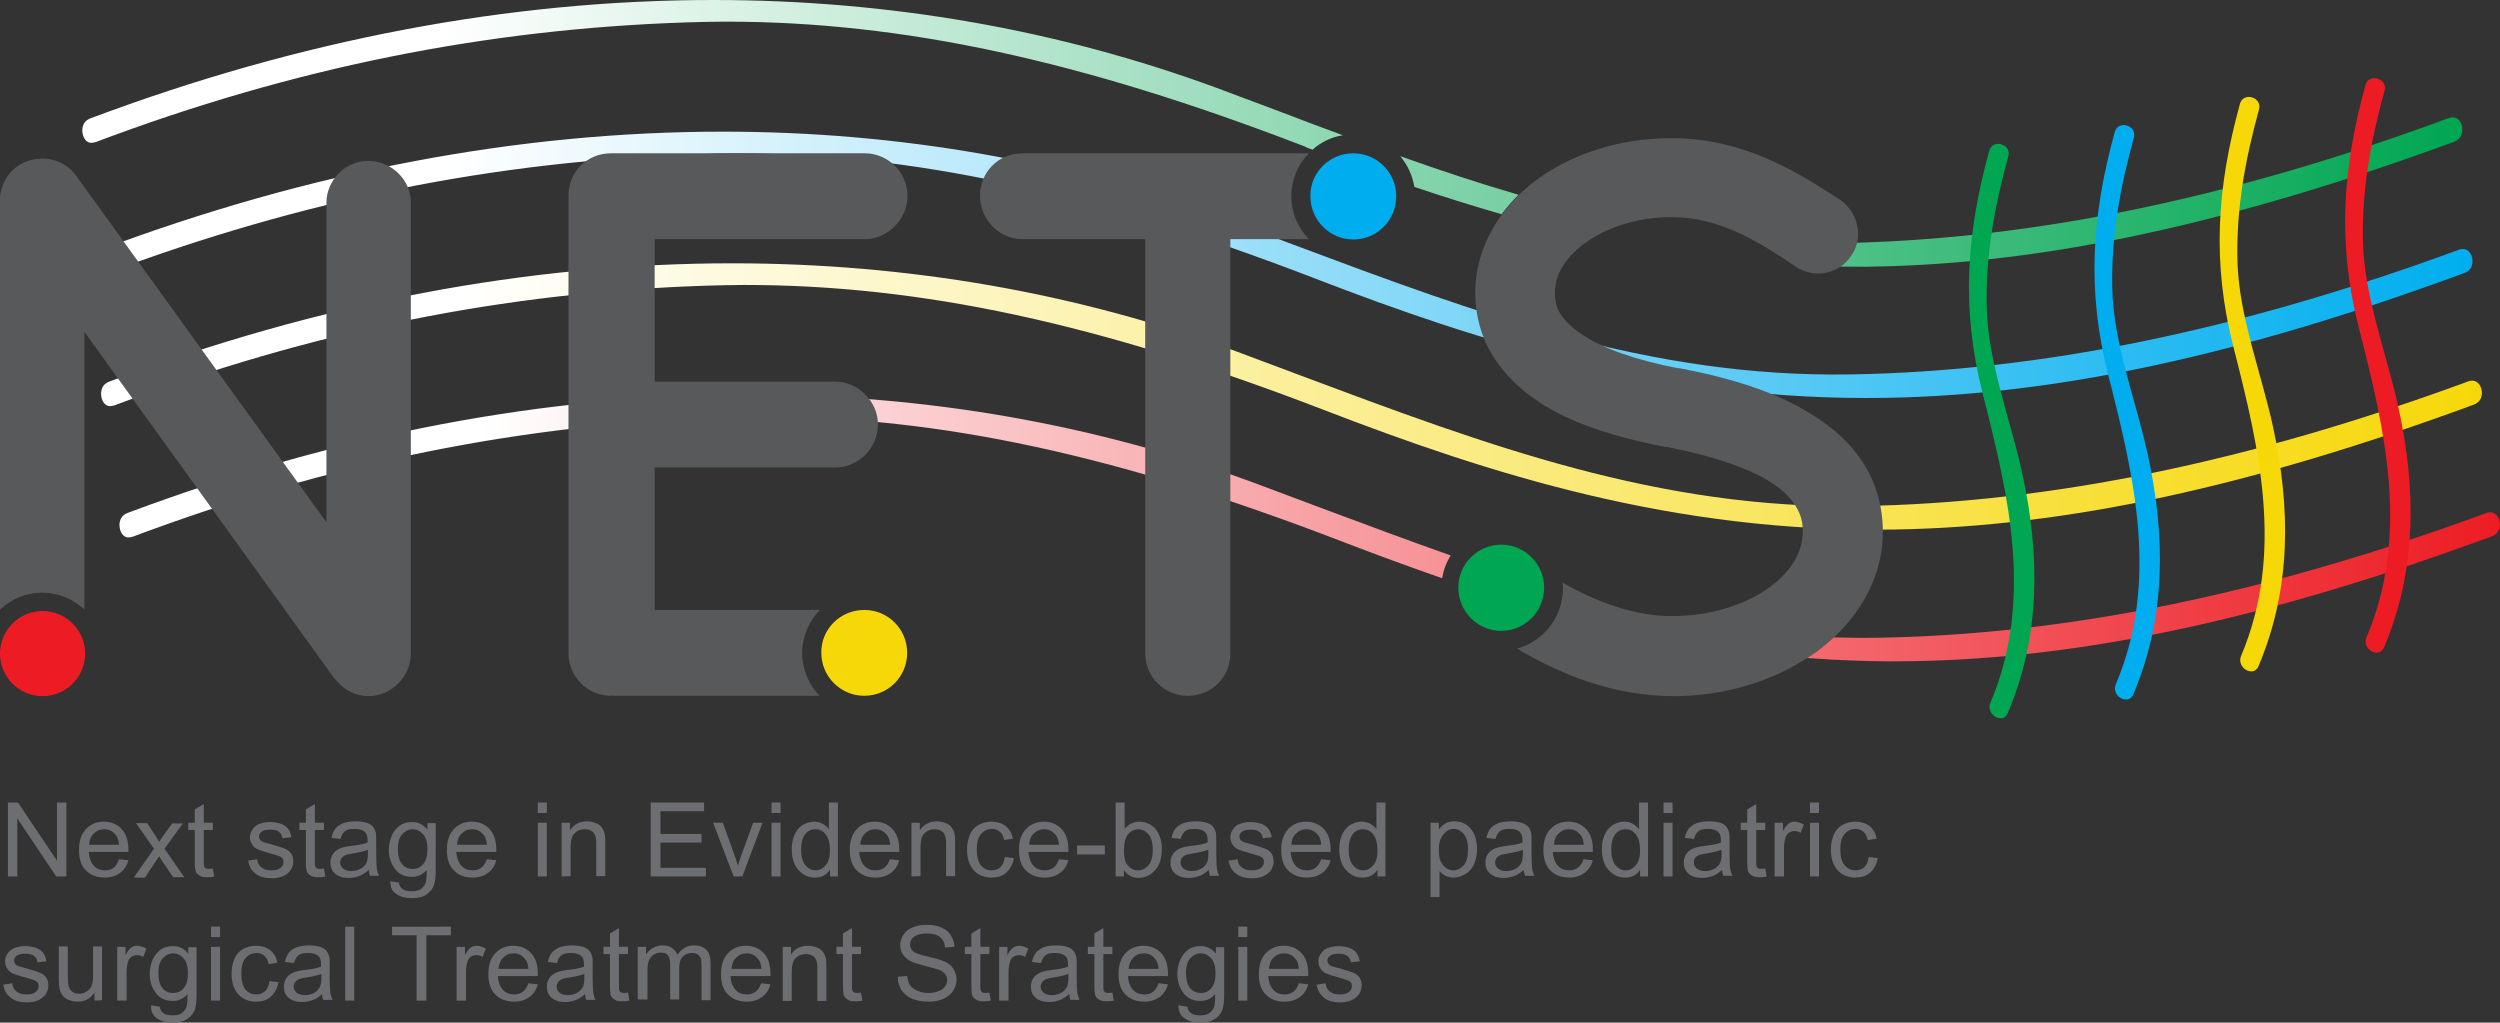 <svg viewBox="0 0 693.1 283.5" preserveAspectRatio="xMidYMid meet" width="693.1px" height="283.5px" role="img" aria-labelledby="nets--title" xmlns="http://www.w3.org/2000/svg" xmlns:xlink="http://www.w3.org/1999/xlink"><rect x="0" y="0" width="693.1" height="283.5" fill="#333333" stroke="none"/><title id="nets--title">NETS - Next stage in evidence-based paediatric treatment strategies</title><path d="M2.2,243v-20.5H5l10.8,16.1v-16.1h2.6V243h-2.8L4.8,226.9V243H2.2z M33,238.2l2.6,0.3  c-0.4,1.5-1.2,2.7-2.3,3.5c-1.1,0.8-2.5,1.3-4.3,1.3c-2.2,0-3.9-0.7-5.2-2c-1.3-1.3-1.9-3.2-1.9-5.6c0-2.5,0.6-4.4,1.9-5.8  c1.3-1.4,3-2.1,5-2.1s3.6,0.7,4.9,2c1.3,1.4,1.9,3.3,1.9,5.7v0.7h-11c0.1,1.6,0.6,2.9,1.4,3.8c0.8,0.9,1.9,1.3,3.1,1.3  c0.9,0,1.7-0.2,2.4-0.7C32.1,240.1,32.6,239.3,33,238.2z M24.7,234.2H33c-0.1-1.2-0.4-2.2-1-2.8c-0.8-1-1.8-1.5-3.1-1.5  c-1.2,0-2.1,0.4-2.9,1.2C25.2,231.8,24.8,232.9,24.7,234.2z M37.3,243l5.4-7.7l-5-7.1h3.1l2.3,3.5c0.4,0.7,0.8,1.2,1,1.7  c0.4-0.6,0.8-1.2,1.1-1.6l2.5-3.5h3l-5.1,7l5.5,7.9H48l-3.1-4.6l-0.8-1.2l-3.9,5.9h-2.9L37.3,243L37.3,243z M59,240.8l0.4,2.2  c-0.7,0.2-1.3,0.2-1.9,0.2c-0.9,0-1.6-0.1-2.1-0.4c-0.5-0.3-0.9-0.7-1.1-1.1c-0.2-0.5-0.3-1.5-0.3-3v-8.6h-1.8v-2H54v-3.7l2.5-1.5  v5.2H59v2h-2.5v8.7c0,0.7,0,1.2,0.1,1.4c0.1,0.2,0.2,0.4,0.4,0.5c0.2,0.1,0.5,0.2,0.9,0.2C58.2,240.9,58.5,240.8,59,240.8L59,240.8z   M68.8,238.6l2.5-0.4c0.1,1,0.5,1.8,1.2,2.3c0.6,0.5,1.5,0.8,2.7,0.8s2-0.2,2.6-0.7c0.6-0.5,0.8-1,0.8-1.7c0-0.6-0.2-1-0.7-1.3  c-0.3-0.2-1.2-0.5-2.6-0.9c-1.8-0.5-3.1-0.9-3.8-1.2c-0.7-0.3-1.3-0.8-1.6-1.4c-0.4-0.6-0.6-1.3-0.6-2s0.2-1.3,0.5-1.8  c0.3-0.6,0.7-1,1.2-1.4c0.4-0.3,0.9-0.5,1.6-0.7c0.7-0.2,1.4-0.3,2.2-0.3c1.2,0,2.2,0.2,3.1,0.5c0.9,0.3,1.5,0.8,2,1.4  c0.4,0.6,0.7,1.3,0.9,2.3l-2.5,0.3c-0.1-0.8-0.4-1.4-1-1.8c-0.5-0.4-1.3-0.6-2.3-0.6c-1.2,0-2,0.2-2.5,0.6c-0.5,0.4-0.7,0.8-0.7,1.3  c0,0.3,0.1,0.6,0.3,0.9c0.2,0.3,0.5,0.5,1,0.7c0.3,0.1,1,0.3,2.2,0.6c1.8,0.5,3,0.9,3.7,1.2c0.7,0.3,1.3,0.7,1.7,1.3  s0.6,1.3,0.6,2.2c0,0.8-0.2,1.6-0.7,2.4c-0.5,0.7-1.2,1.3-2.1,1.7c-0.9,0.4-2,0.6-3.1,0.6c-1.9,0-3.4-0.4-4.4-1.2  C69.7,241.4,69.1,240.2,68.8,238.6L68.8,238.6z M89.8,240.8l0.4,2.2c-0.7,0.2-1.3,0.2-1.9,0.2c-0.9,0-1.6-0.1-2.1-0.4  c-0.5-0.3-0.9-0.7-1.1-1.1c-0.2-0.5-0.3-1.5-0.3-3v-8.6H83v-2h1.8v-3.7l2.5-1.5v5.2h2.5v2h-2.5v8.7c0,0.7,0,1.2,0.1,1.4  c0.1,0.2,0.2,0.4,0.4,0.5s0.5,0.2,0.9,0.2C89,240.9,89.4,240.8,89.8,240.8L89.8,240.8z M102.2,241.2c-0.9,0.8-1.8,1.4-2.7,1.7  c-0.9,0.3-1.8,0.5-2.8,0.5c-1.6,0-2.9-0.4-3.8-1.2c-0.9-0.8-1.3-1.8-1.3-3.1c0-0.7,0.2-1.4,0.5-2s0.8-1.1,1.3-1.4  c0.5-0.4,1.1-0.6,1.8-0.8c0.5-0.1,1.2-0.3,2.2-0.4c2-0.2,3.5-0.5,4.5-0.9v-0.7c0-1-0.2-1.7-0.7-2.2c-0.6-0.6-1.6-0.9-2.9-0.9  c-1.2,0-2.1,0.2-2.6,0.6c-0.6,0.4-1,1.2-1.3,2.2l-2.5-0.3c0.2-1.1,0.6-1.9,1.1-2.6c0.5-0.6,1.3-1.1,2.2-1.5c1-0.3,2.1-0.5,3.4-0.5  c1.3,0,2.3,0.2,3.1,0.4c0.8,0.3,1.4,0.7,1.7,1.1c0.4,0.5,0.6,1,0.8,1.7c0.1,0.4,0.1,1.2,0.1,2.3v3.4c0,2.3,0.1,3.8,0.2,4.4  c0.1,0.6,0.3,1.2,0.6,1.8h-2.6C102.5,242.5,102.3,241.9,102.2,241.2L102.2,241.2z M102,235.6c-0.9,0.4-2.3,0.7-4.1,1  c-1,0.2-1.8,0.3-2.2,0.5c-0.4,0.2-0.8,0.5-1,0.8c-0.2,0.4-0.4,0.8-0.4,1.2c0,0.7,0.3,1.2,0.8,1.7c0.5,0.4,1.3,0.7,2.2,0.7  c1,0,1.8-0.2,2.6-0.6c0.8-0.4,1.3-1,1.7-1.7c0.3-0.6,0.4-1.4,0.4-2.5V235.6L102,235.6z M108.2,244.3l2.4,0.4  c0.1,0.8,0.4,1.3,0.9,1.7c0.6,0.5,1.5,0.7,2.6,0.7c1.2,0,2.1-0.2,2.7-0.7s1.1-1.1,1.3-2c0.1-0.5,0.2-1.6,0.2-3.2  c-1.1,1.3-2.5,1.9-4.1,1.9c-2,0-3.6-0.7-4.7-2.2s-1.7-3.2-1.7-5.3c0-1.4,0.3-2.7,0.8-3.9c0.5-1.2,1.3-2.1,2.2-2.8c1-0.7,2.1-1,3.4-1  c1.8,0,3.2,0.7,4.3,2.1v-1.8h2.3V241c0,2.3-0.2,4-0.7,4.9c-0.5,1-1.2,1.7-2.2,2.3c-1,0.6-2.3,0.8-3.8,0.8c-1.8,0-3.2-0.4-4.3-1.2  C108.7,247.1,108.2,245.9,108.2,244.3L108.2,244.3z M110.3,235.3c0,1.9,0.4,3.4,1.2,4.3c0.8,0.9,1.7,1.3,2.9,1.3  c1.2,0,2.1-0.4,2.9-1.3s1.2-2.3,1.2-4.2c0-1.8-0.4-3.2-1.2-4.1c-0.8-0.9-1.8-1.4-2.9-1.4s-2.1,0.5-2.9,1.4  C110.7,232.2,110.3,233.5,110.3,235.3z M135,238.2l2.6,0.3c-0.4,1.5-1.2,2.7-2.3,3.5c-1.1,0.8-2.5,1.3-4.3,1.3c-2.2,0-3.9-0.7-5.2-2  c-1.3-1.3-1.9-3.2-1.9-5.6c0-2.5,0.6-4.4,1.9-5.8c1.3-1.4,3-2.1,5-2.1c2,0,3.6,0.7,4.9,2c1.3,1.4,1.9,3.3,1.9,5.7v0.7h-11.1  c0.1,1.6,0.6,2.9,1.4,3.8c0.8,0.9,1.9,1.3,3.1,1.3c0.9,0,1.7-0.2,2.4-0.7C134.1,240.1,134.6,239.3,135,238.2z M126.7,234.2h8.3  c-0.1-1.2-0.4-2.2-1-2.8c-0.8-1-1.8-1.5-3.1-1.5c-1.2,0-2.1,0.4-2.9,1.2C127.2,231.8,126.8,232.9,126.7,234.2z M149.1,225.4v-2.9  h2.5v2.9H149.1z M149.1,243v-14.9h2.5V243L149.1,243L149.1,243z M155.7,243v-14.9h2.3v2.1c1.1-1.6,2.7-2.5,4.7-2.5  c0.9,0,1.7,0.2,2.5,0.5c0.8,0.3,1.3,0.7,1.7,1.3c0.4,0.5,0.6,1.1,0.8,1.9c0.1,0.5,0.1,1.3,0.1,2.4v9.1h-2.5v-9c0-1-0.1-1.8-0.3-2.3  c-0.2-0.5-0.5-0.9-1-1.2c-0.5-0.3-1.1-0.5-1.8-0.5c-1.1,0-2,0.3-2.8,1c-0.8,0.7-1.2,2-1.2,3.9v8.1L155.7,243L155.7,243z M180.4,243  v-20.5h14.8v2.4h-12.1v6.3h11.4v2.4h-11.4v7h12.6v2.4L180.4,243L180.4,243z M203.4,243l-5.7-14.9h2.7l3.2,8.9c0.3,1,0.7,2,1,3  c0.2-0.8,0.5-1.7,0.9-2.8l3.3-9.1h2.6l-5.6,14.9L203.4,243L203.4,243z M213.9,225.4v-2.9h2.5v2.9H213.9z M213.9,243v-14.9h2.5V243  L213.9,243L213.9,243z M230.1,243v-1.9c-0.9,1.5-2.3,2.2-4.2,2.2c-1.2,0-2.3-0.3-3.3-1c-1-0.7-1.8-1.6-2.3-2.7  c-0.5-1.2-0.8-2.5-0.8-4c0-1.5,0.2-2.8,0.7-4s1.2-2.1,2.2-2.8c1-0.6,2.1-1,3.3-1c0.9,0,1.7,0.2,2.4,0.6c0.7,0.4,1.3,0.9,1.7,1.5  v-7.4h2.5V243L230.1,243L230.1,243z M222.1,235.6c0,1.9,0.4,3.3,1.2,4.3c0.8,0.9,1.7,1.4,2.8,1.4s2-0.5,2.8-1.4  c0.8-0.9,1.2-2.3,1.2-4.1c0-2-0.4-3.5-1.2-4.5c-0.8-1-1.7-1.4-2.9-1.4c-1.1,0-2.1,0.5-2.8,1.4C222.5,232.2,222.1,233.6,222.1,235.6z   M246.7,238.2l2.6,0.3c-0.4,1.5-1.2,2.7-2.3,3.5c-1.1,0.8-2.5,1.3-4.3,1.3c-2.2,0-3.9-0.7-5.2-2c-1.3-1.3-1.9-3.2-1.9-5.6  c0-2.5,0.6-4.4,1.9-5.8c1.3-1.4,3-2.1,5-2.1c2,0,3.6,0.7,4.9,2c1.3,1.4,1.9,3.3,1.9,5.7v0.7h-11.1c0.1,1.6,0.6,2.9,1.4,3.8  c0.8,0.9,1.9,1.3,3.1,1.3c0.9,0,1.7-0.2,2.4-0.7C245.8,240.1,246.4,239.3,246.7,238.2L246.7,238.2z M238.5,234.2h8.3  c-0.1-1.2-0.4-2.2-1-2.8c-0.8-1-1.8-1.5-3.1-1.5c-1.2,0-2.1,0.4-2.9,1.2C239,231.8,238.6,232.9,238.5,234.2z M252.7,243v-14.9h2.3  v2.1c1.1-1.6,2.7-2.5,4.7-2.5c0.9,0,1.7,0.2,2.5,0.5c0.8,0.3,1.3,0.7,1.7,1.3c0.4,0.5,0.6,1.1,0.8,1.9c0.1,0.5,0.1,1.3,0.1,2.4v9.1  h-2.5v-9c0-1-0.1-1.8-0.3-2.3c-0.2-0.5-0.5-0.9-1-1.2c-0.5-0.3-1.1-0.5-1.8-0.5c-1.1,0-2,0.3-2.8,1c-0.8,0.7-1.2,2-1.2,3.9v8.1  L252.7,243L252.7,243z M278.6,237.6l2.5,0.3c-0.3,1.7-1,3-2.1,4c-1.1,1-2.5,1.4-4.1,1.4c-2,0-3.7-0.7-4.9-2  c-1.2-1.3-1.9-3.2-1.9-5.7c0-1.6,0.3-3,0.8-4.2c0.5-1.2,1.3-2.1,2.4-2.7c1.1-0.6,2.3-0.9,3.5-0.9c1.6,0,2.9,0.4,4,1.2  c1,0.8,1.7,2,2,3.5l-2.4,0.4c-0.2-1-0.6-1.8-1.2-2.3c-0.6-0.5-1.3-0.8-2.1-0.8c-1.3,0-2.3,0.5-3.1,1.4c-0.8,0.9-1.2,2.3-1.2,4.3  c0,2,0.4,3.4,1.1,4.4c0.8,0.9,1.8,1.4,3,1.4c1,0,1.8-0.3,2.5-0.9C278,239.8,278.4,238.8,278.6,237.6L278.6,237.6z M293.6,238.2  l2.6,0.3c-0.4,1.5-1.2,2.7-2.3,3.5c-1.1,0.8-2.5,1.3-4.3,1.3c-2.2,0-3.9-0.7-5.2-2c-1.3-1.3-1.9-3.2-1.9-5.6c0-2.5,0.6-4.4,1.9-5.8  c1.3-1.4,3-2.1,5-2.1c2,0,3.6,0.7,4.9,2c1.3,1.4,1.9,3.3,1.9,5.7v0.7h-11.1c0.1,1.6,0.6,2.9,1.4,3.8c0.8,0.9,1.9,1.3,3.1,1.3  c0.9,0,1.7-0.2,2.4-0.7C292.7,240.1,293.2,239.3,293.6,238.2z M285.3,234.2h8.3c-0.1-1.2-0.4-2.2-1-2.8c-0.8-1-1.8-1.5-3.1-1.5  c-1.2,0-2.1,0.4-2.9,1.2C285.8,231.8,285.4,232.9,285.3,234.2z M298.6,236.9v-2.5h7.7v2.5H298.6z M311.6,243h-2.3v-20.5h2.5v7.3  c1.1-1.3,2.4-2,4.1-2c0.9,0,1.8,0.2,2.6,0.6c0.8,0.4,1.5,0.9,2,1.6s0.9,1.5,1.2,2.4c0.3,0.9,0.4,1.9,0.4,3c0,2.5-0.6,4.5-1.9,5.9  c-1.3,1.4-2.8,2.1-4.5,2.1c-1.8,0-3.1-0.7-4.1-2.2L311.6,243L311.6,243z M311.6,235.5c0,1.8,0.2,3.1,0.7,3.9  c0.8,1.3,1.9,1.9,3.2,1.9c1.1,0,2.1-0.5,2.9-1.4c0.8-1,1.2-2.4,1.2-4.3c0-1.9-0.4-3.4-1.2-4.3s-1.7-1.4-2.8-1.4s-2.1,0.5-2.9,1.4  C312,232.3,311.6,233.7,311.6,235.5L311.6,235.5z M335.1,241.2c-0.9,0.8-1.8,1.4-2.7,1.7c-0.9,0.3-1.8,0.5-2.8,0.5  c-1.6,0-2.9-0.4-3.8-1.2c-0.9-0.8-1.3-1.8-1.3-3.1c0-0.7,0.2-1.4,0.5-2c0.3-0.6,0.8-1.1,1.3-1.4c0.5-0.4,1.1-0.6,1.8-0.8  c0.5-0.1,1.2-0.3,2.2-0.4c2-0.2,3.5-0.5,4.5-0.9v-0.7c0-1-0.2-1.7-0.7-2.2c-0.6-0.6-1.6-0.9-2.9-0.9c-1.2,0-2.1,0.2-2.6,0.6  s-1,1.2-1.3,2.2l-2.5-0.3c0.2-1.1,0.6-1.9,1.1-2.6c0.5-0.6,1.3-1.1,2.2-1.5c1-0.3,2.1-0.5,3.4-0.5s2.3,0.2,3.1,0.4  c0.8,0.3,1.4,0.7,1.7,1.1c0.4,0.5,0.6,1,0.8,1.7c0.1,0.4,0.1,1.2,0.1,2.3v3.4c0,2.3,0.1,3.8,0.2,4.4c0.1,0.6,0.3,1.2,0.6,1.8h-2.6  C335.4,242.5,335.2,241.9,335.1,241.2L335.1,241.2z M334.9,235.6c-0.9,0.4-2.3,0.7-4.1,1c-1,0.2-1.8,0.3-2.2,0.5  c-0.4,0.2-0.8,0.5-1,0.8c-0.2,0.4-0.3,0.8-0.3,1.2c0,0.7,0.3,1.2,0.8,1.7c0.5,0.4,1.3,0.7,2.2,0.7c1,0,1.8-0.2,2.6-0.6  c0.8-0.4,1.3-1,1.7-1.7c0.3-0.6,0.4-1.4,0.4-2.5v-1.1L334.9,235.6L334.9,235.6z M340.6,238.6l2.5-0.4c0.1,1,0.5,1.8,1.2,2.3  c0.6,0.5,1.5,0.8,2.7,0.8s2-0.2,2.6-0.7c0.6-0.5,0.8-1,0.8-1.7c0-0.6-0.2-1-0.7-1.3c-0.3-0.2-1.2-0.5-2.6-0.9  c-1.8-0.5-3.1-0.9-3.8-1.2c-0.7-0.3-1.3-0.8-1.6-1.4c-0.4-0.6-0.6-1.3-0.6-2s0.2-1.3,0.5-1.8c0.3-0.6,0.7-1,1.2-1.4  c0.4-0.3,0.9-0.5,1.6-0.7c0.7-0.2,1.4-0.3,2.2-0.3c1.2,0,2.2,0.2,3.1,0.5c0.9,0.3,1.5,0.8,2,1.4c0.4,0.6,0.7,1.3,0.9,2.3l-2.5,0.3  c-0.1-0.8-0.4-1.4-1-1.8c-0.5-0.4-1.3-0.6-2.3-0.6c-1.2,0-2,0.2-2.5,0.6c-0.5,0.4-0.7,0.8-0.7,1.3c0,0.3,0.1,0.6,0.3,0.9  c0.2,0.3,0.5,0.5,1,0.7c0.3,0.1,1,0.3,2.2,0.6c1.8,0.5,3,0.9,3.7,1.2s1.3,0.7,1.7,1.3c0.4,0.6,0.6,1.3,0.6,2.2  c0,0.8-0.2,1.6-0.7,2.4c-0.5,0.7-1.2,1.3-2.1,1.7c-0.9,0.4-2,0.6-3.1,0.6c-1.9,0-3.4-0.4-4.4-1.2  C341.5,241.4,340.9,240.2,340.6,238.6L340.6,238.6z M366.3,238.2l2.6,0.3c-0.4,1.5-1.2,2.7-2.3,3.5c-1.1,0.8-2.5,1.3-4.3,1.3  c-2.2,0-3.9-0.7-5.2-2c-1.3-1.3-1.9-3.2-1.9-5.6c0-2.5,0.6-4.4,1.9-5.8c1.3-1.4,3-2.1,5-2.1c2,0,3.6,0.7,4.9,2  c1.3,1.4,1.9,3.3,1.9,5.7v0.7h-11.1c0.1,1.6,0.6,2.9,1.4,3.8c0.8,0.9,1.9,1.3,3.1,1.3c0.9,0,1.7-0.2,2.4-0.7  C365.4,240.1,365.9,239.3,366.3,238.2z M358,234.2h8.3c-0.1-1.2-0.4-2.2-1-2.8c-0.8-1-1.8-1.5-3.1-1.5c-1.2,0-2.1,0.4-2.9,1.2  C358.5,231.8,358.1,232.9,358,234.2z M381.9,243v-1.9c-0.9,1.5-2.3,2.2-4.2,2.2c-1.2,0-2.3-0.3-3.3-1c-1-0.7-1.8-1.6-2.3-2.7  c-0.5-1.2-0.8-2.5-0.8-4c0-1.5,0.2-2.8,0.7-4s1.2-2.1,2.2-2.8c1-0.6,2.1-1,3.3-1c0.9,0,1.7,0.2,2.4,0.6c0.7,0.4,1.3,0.9,1.7,1.5  v-7.4h2.5V243L381.9,243L381.9,243z M373.9,235.6c0,1.9,0.4,3.3,1.2,4.3c0.8,0.9,1.7,1.4,2.8,1.4s2-0.5,2.8-1.4  c0.8-0.9,1.2-2.3,1.2-4.1c0-2-0.4-3.5-1.2-4.5c-0.8-1-1.7-1.4-2.9-1.4c-1.1,0-2.1,0.5-2.8,1.4C374.3,232.2,373.9,233.6,373.9,235.6z   M396.6,248.7v-20.6h2.3v1.9c0.5-0.8,1.2-1.3,1.8-1.7c0.7-0.4,1.5-0.6,2.5-0.6c1.3,0,2.4,0.3,3.4,1s1.7,1.6,2.2,2.8s0.7,2.5,0.7,3.9  c0,1.5-0.3,2.9-0.8,4.1c-0.5,1.2-1.3,2.2-2.4,2.8c-1,0.6-2.1,1-3.3,1c-0.8,0-1.6-0.2-2.3-0.5c-0.7-0.4-1.2-0.8-1.6-1.3v7.2  L396.6,248.7L396.6,248.7z M398.9,235.7c0,1.9,0.4,3.3,1.2,4.2c0.8,0.9,1.7,1.4,2.8,1.4c1.1,0,2.1-0.5,2.9-1.4  c0.8-0.9,1.2-2.4,1.2-4.4c0-1.9-0.4-3.3-1.2-4.3c-0.8-0.9-1.7-1.4-2.8-1.4c-1.1,0-2,0.5-2.8,1.5  C399.3,232.3,398.9,233.8,398.9,235.7L398.9,235.7z M422.4,241.2c-0.9,0.8-1.8,1.4-2.7,1.7c-0.9,0.3-1.8,0.5-2.8,0.5  c-1.6,0-2.9-0.4-3.8-1.2c-0.9-0.8-1.3-1.8-1.3-3.1c0-0.7,0.2-1.4,0.5-2c0.3-0.6,0.8-1.1,1.3-1.4c0.5-0.4,1.1-0.6,1.8-0.8  c0.5-0.1,1.2-0.3,2.2-0.4c2-0.2,3.5-0.5,4.5-0.9v-0.7c0-1-0.2-1.7-0.7-2.2c-0.6-0.6-1.6-0.9-2.9-0.9c-1.2,0-2.1,0.2-2.6,0.6  c-0.6,0.4-1,1.2-1.3,2.2l-2.5-0.3c0.2-1.1,0.6-1.9,1.1-2.6c0.5-0.6,1.3-1.1,2.2-1.5c1-0.3,2.1-0.5,3.4-0.5s2.3,0.2,3.1,0.4  c0.8,0.3,1.4,0.7,1.8,1.1c0.4,0.5,0.6,1,0.8,1.7c0.1,0.4,0.1,1.2,0.1,2.3v3.4c0,2.3,0.1,3.8,0.2,4.4c0.1,0.6,0.3,1.2,0.6,1.8h-2.6  C422.7,242.5,422.5,241.9,422.4,241.2L422.4,241.2z M422.2,235.6c-0.9,0.4-2.3,0.7-4.1,1c-1,0.2-1.8,0.3-2.2,0.5  c-0.4,0.2-0.8,0.5-1,0.8c-0.2,0.4-0.4,0.8-0.4,1.2c0,0.7,0.3,1.2,0.8,1.7c0.5,0.4,1.3,0.7,2.2,0.7c1,0,1.8-0.2,2.6-0.6  c0.8-0.4,1.3-1,1.7-1.7c0.3-0.6,0.4-1.4,0.4-2.5V235.6L422.2,235.6z M439,238.2l2.6,0.3c-0.4,1.5-1.2,2.7-2.3,3.5  c-1.1,0.8-2.5,1.3-4.3,1.3c-2.2,0-3.9-0.7-5.2-2c-1.3-1.3-1.9-3.2-1.9-5.6c0-2.5,0.6-4.4,1.9-5.8c1.3-1.4,3-2.1,5-2.1  c2,0,3.6,0.7,4.9,2c1.3,1.4,1.9,3.3,1.9,5.7v0.7h-11.1c0.1,1.6,0.6,2.9,1.4,3.8c0.8,0.9,1.9,1.3,3.1,1.3c0.9,0,1.7-0.2,2.4-0.7  C438.1,240.1,438.7,239.3,439,238.2z M430.8,234.2h8.3c-0.1-1.2-0.4-2.2-1-2.8c-0.8-1-1.8-1.5-3.1-1.5c-1.2,0-2.1,0.4-2.9,1.2  C431.3,231.8,430.9,232.9,430.8,234.2z M454.7,243v-1.9c-0.9,1.5-2.3,2.2-4.2,2.2c-1.2,0-2.3-0.3-3.3-1c-1-0.7-1.8-1.6-2.3-2.7  c-0.5-1.2-0.8-2.5-0.8-4c0-1.5,0.2-2.8,0.7-4c0.5-1.2,1.2-2.1,2.2-2.8c1-0.6,2.1-1,3.3-1c0.9,0,1.7,0.2,2.4,0.6  c0.7,0.4,1.3,0.9,1.7,1.5v-7.4h2.5V243L454.7,243L454.7,243z M446.7,235.6c0,1.9,0.4,3.3,1.2,4.3c0.8,0.9,1.7,1.4,2.8,1.4  c1.1,0,2-0.5,2.8-1.4c0.8-0.9,1.2-2.3,1.2-4.1c0-2-0.4-3.5-1.2-4.5c-0.8-1-1.7-1.4-2.9-1.4c-1.1,0-2.1,0.5-2.8,1.4  C447.1,232.2,446.7,233.6,446.7,235.6z M461.2,225.4v-2.9h2.5v2.9H461.2z M461.2,243v-14.9h2.5V243L461.2,243L461.2,243z   M477.4,241.2c-0.9,0.8-1.8,1.4-2.7,1.7c-0.9,0.3-1.8,0.5-2.8,0.5c-1.6,0-2.9-0.4-3.8-1.2c-0.9-0.8-1.3-1.8-1.3-3.1  c0-0.7,0.2-1.4,0.5-2s0.8-1.1,1.3-1.4c0.5-0.4,1.1-0.6,1.8-0.8c0.5-0.1,1.2-0.3,2.2-0.4c2-0.2,3.5-0.5,4.5-0.9v-0.7  c0-1-0.2-1.7-0.7-2.2c-0.6-0.6-1.6-0.9-2.9-0.9c-1.2,0-2.1,0.2-2.6,0.6c-0.5,0.4-1,1.2-1.3,2.2l-2.5-0.3c0.2-1.1,0.6-1.9,1.1-2.6  c0.5-0.6,1.3-1.1,2.2-1.5c1-0.3,2.1-0.5,3.4-0.5c1.3,0,2.3,0.2,3.1,0.4c0.8,0.3,1.4,0.7,1.7,1.1c0.4,0.5,0.6,1,0.8,1.7  c0.1,0.4,0.1,1.2,0.1,2.3v3.4c0,2.3,0.1,3.8,0.2,4.4c0.1,0.6,0.3,1.2,0.6,1.8h-2.6C477.7,242.5,477.5,241.9,477.4,241.2L477.4,241.2  z M477.2,235.6c-0.9,0.4-2.3,0.7-4.1,1c-1,0.2-1.8,0.3-2.2,0.5c-0.4,0.2-0.8,0.5-1,0.8c-0.2,0.4-0.3,0.8-0.3,1.2  c0,0.7,0.3,1.2,0.8,1.7c0.5,0.4,1.3,0.7,2.2,0.7c1,0,1.8-0.2,2.6-0.6c0.8-0.4,1.3-1,1.7-1.7c0.3-0.6,0.4-1.4,0.4-2.5L477.2,235.6  L477.2,235.6L477.2,235.6z M489.4,240.8l0.4,2.2c-0.7,0.2-1.3,0.2-1.9,0.2c-0.9,0-1.6-0.1-2.1-0.4c-0.5-0.3-0.9-0.7-1.1-1.1  c-0.2-0.5-0.3-1.5-0.3-3v-8.6h-1.8v-2h1.8v-3.7l2.5-1.5v5.2h2.5v2h-2.5v8.7c0,0.7,0,1.2,0.1,1.4c0.1,0.2,0.2,0.4,0.4,0.5  c0.2,0.1,0.5,0.2,0.9,0.2C488.6,240.9,488.9,240.8,489.4,240.8L489.4,240.8z M492,243v-14.9h2.3v2.3c0.6-1.1,1.1-1.7,1.6-2.1  c0.5-0.3,1-0.5,1.6-0.5c0.8,0,1.7,0.3,2.6,0.8l-0.9,2.3c-0.6-0.4-1.2-0.5-1.8-0.5c-0.5,0-1,0.2-1.5,0.5c-0.4,0.3-0.8,0.8-0.9,1.4  c-0.3,0.9-0.4,1.9-0.4,2.9v7.8H492z M501.8,225.4v-2.9h2.5v2.9H501.8z M501.8,243v-14.9h2.5V243L501.8,243L501.8,243z M518.1,237.6  l2.5,0.3c-0.3,1.7-1,3-2.1,4c-1.1,1-2.5,1.4-4.1,1.4c-2,0-3.7-0.7-4.9-2c-1.2-1.3-1.9-3.2-1.9-5.7c0-1.6,0.3-3,0.8-4.2  s1.3-2.1,2.4-2.7c1.1-0.6,2.3-0.9,3.5-0.9c1.6,0,2.9,0.4,4,1.2c1,0.8,1.7,2,2,3.5l-2.5,0.4c-0.2-1-0.6-1.8-1.2-2.3  c-0.6-0.5-1.3-0.8-2.1-0.8c-1.3,0-2.3,0.5-3.1,1.4c-0.8,0.9-1.2,2.3-1.2,4.3c0,2,0.4,3.4,1.2,4.4c0.8,0.9,1.8,1.4,3,1.4  c1,0,1.8-0.3,2.5-0.9C517.5,239.8,517.9,238.8,518.1,237.6L518.1,237.6z M0.9,273l2.5-0.4c0.1,1,0.5,1.8,1.2,2.3  c0.6,0.5,1.5,0.8,2.7,0.8s2-0.2,2.6-0.7c0.6-0.5,0.8-1,0.8-1.7c0-0.6-0.2-1-0.7-1.3c-0.3-0.2-1.2-0.5-2.6-0.9  c-1.8-0.5-3.1-0.9-3.8-1.2s-1.3-0.8-1.6-1.4c-0.4-0.6-0.6-1.3-0.6-2c0-0.7,0.2-1.3,0.5-1.8c0.3-0.6,0.7-1,1.2-1.4  c0.4-0.3,0.9-0.5,1.6-0.7c0.7-0.2,1.4-0.3,2.2-0.3c1.2,0,2.2,0.2,3.1,0.5c0.9,0.3,1.5,0.8,2,1.4c0.4,0.6,0.7,1.3,0.9,2.3l-2.5,0.3  c-0.1-0.8-0.4-1.4-1-1.8c-0.5-0.4-1.3-0.6-2.3-0.6c-1.2,0-2,0.2-2.5,0.6c-0.5,0.4-0.7,0.8-0.7,1.3c0,0.3,0.1,0.6,0.3,0.9  s0.5,0.5,1,0.7c0.3,0.1,1,0.3,2.2,0.6c1.8,0.5,3,0.9,3.7,1.2c0.7,0.3,1.3,0.7,1.7,1.3c0.4,0.6,0.6,1.3,0.6,2.2  c0,0.8-0.2,1.6-0.7,2.4c-0.5,0.7-1.2,1.3-2.1,1.7s-2,0.6-3.1,0.6c-1.9,0-3.4-0.4-4.4-1.2C1.8,275.8,1.2,274.6,0.9,273L0.9,273z   M26.2,277.4v-2.2c-1.2,1.7-2.7,2.5-4.7,2.5c-0.9,0-1.7-0.2-2.5-0.5c-0.8-0.3-1.3-0.8-1.7-1.3c-0.4-0.5-0.6-1.1-0.8-1.9  c-0.1-0.5-0.2-1.3-0.2-2.4v-9.2h2.5v8.2c0,1.3,0.1,2.2,0.2,2.7c0.2,0.7,0.5,1.2,1,1.6c0.5,0.4,1.1,0.6,1.9,0.6  c0.8,0,1.5-0.2,2.1-0.6c0.7-0.4,1.1-0.9,1.4-1.6s0.4-1.6,0.4-2.9v-8h2.5v14.9L26.2,277.4L26.2,277.4z M32.5,277.4v-14.9h2.3v2.3  c0.6-1.1,1.1-1.8,1.6-2.1c0.5-0.3,1-0.5,1.6-0.5c0.8,0,1.7,0.3,2.6,0.8l-0.9,2.3c-0.6-0.4-1.2-0.5-1.8-0.5s-1,0.2-1.5,0.5  c-0.4,0.3-0.8,0.8-0.9,1.4c-0.3,0.9-0.4,1.9-0.4,2.9v7.8L32.5,277.4L32.5,277.4z M41.9,278.7l2.4,0.4c0.1,0.8,0.4,1.3,0.9,1.7  c0.6,0.5,1.5,0.7,2.6,0.7c1.2,0,2.1-0.2,2.7-0.7c0.6-0.5,1.1-1.1,1.3-2c0.1-0.5,0.2-1.6,0.2-3.2c-1.1,1.3-2.5,1.9-4.1,1.9  c-2,0-3.6-0.7-4.7-2.2c-1.1-1.5-1.7-3.2-1.7-5.3c0-1.4,0.3-2.7,0.8-3.9c0.5-1.2,1.3-2.1,2.2-2.8c1-0.7,2.1-1,3.4-1  c1.8,0,3.2,0.7,4.3,2.1v-1.8h2.3v12.9c0,2.3-0.2,4-0.7,4.9c-0.5,1-1.2,1.7-2.2,2.3c-1,0.6-2.3,0.8-3.8,0.8c-1.8,0-3.2-0.4-4.3-1.2  C42.3,281.5,41.8,280.3,41.9,278.7L41.9,278.7z M43.9,269.7c0,1.9,0.4,3.4,1.2,4.3s1.7,1.3,2.9,1.3s2.1-0.4,2.9-1.3  c0.8-0.9,1.2-2.3,1.2-4.2c0-1.8-0.4-3.2-1.2-4.1s-1.8-1.4-2.9-1.4c-1.1,0-2.1,0.5-2.9,1.4C44.3,266.6,43.9,267.9,43.9,269.7  L43.9,269.7z M58.5,259.8v-2.9H61v2.9H58.5z M58.5,277.4v-14.9H61v14.9H58.5z M74.7,272l2.5,0.3c-0.3,1.7-1,3-2.1,4  c-1.1,1-2.5,1.4-4.1,1.4c-2,0-3.7-0.7-4.9-2c-1.2-1.3-1.9-3.2-1.9-5.7c0-1.6,0.3-3,0.8-4.2c0.5-1.2,1.3-2.1,2.4-2.7  c1.1-0.6,2.3-0.9,3.5-0.9c1.6,0,2.9,0.4,4,1.2c1,0.8,1.7,2,2,3.5l-2.4,0.4c-0.2-1-0.6-1.7-1.2-2.3c-0.6-0.5-1.3-0.8-2.1-0.8  c-1.3,0-2.3,0.5-3.1,1.4c-0.8,0.9-1.2,2.3-1.2,4.3c0,2,0.4,3.4,1.1,4.4c0.8,0.9,1.8,1.4,3,1.4c1,0,1.8-0.3,2.5-0.9  C74.1,274.2,74.6,273.2,74.7,272L74.7,272z M89.3,275.6c-0.9,0.8-1.8,1.4-2.7,1.7c-0.9,0.3-1.8,0.5-2.8,0.5c-1.6,0-2.9-0.4-3.8-1.2  c-0.9-0.8-1.3-1.8-1.3-3.1c0-0.7,0.2-1.4,0.5-2c0.3-0.6,0.8-1.1,1.3-1.4c0.5-0.4,1.1-0.6,1.8-0.8c0.5-0.1,1.2-0.3,2.2-0.4  c2-0.2,3.5-0.5,4.5-0.9v-0.7c0-1-0.2-1.8-0.7-2.2c-0.6-0.6-1.6-0.9-2.9-0.9c-1.2,0-2.1,0.2-2.6,0.6c-0.6,0.4-1,1.2-1.3,2.2l-2.5-0.3  c0.2-1.1,0.6-1.9,1.1-2.6c0.5-0.7,1.3-1.1,2.2-1.5c1-0.3,2.1-0.5,3.4-0.5c1.3,0,2.3,0.2,3.1,0.4c0.8,0.3,1.4,0.7,1.7,1.1  c0.4,0.5,0.6,1,0.8,1.7c0.1,0.4,0.1,1.2,0.1,2.3v3.4c0,2.3,0.1,3.8,0.2,4.4c0.1,0.6,0.3,1.2,0.6,1.8h-2.6  C89.5,276.9,89.3,276.3,89.3,275.6L89.3,275.6z M89.1,270c-0.9,0.4-2.3,0.7-4.1,1c-1,0.1-1.8,0.3-2.2,0.5s-0.8,0.5-1,0.8  c-0.2,0.4-0.4,0.8-0.4,1.2c0,0.7,0.3,1.2,0.8,1.7c0.5,0.4,1.3,0.7,2.2,0.7c1,0,1.8-0.2,2.6-0.6c0.8-0.4,1.3-1,1.7-1.7  c0.3-0.6,0.4-1.4,0.4-2.5V270z M95.7,277.4v-20.5h2.5v20.5H95.7z M115.5,277.4v-18.1h-6.8v-2.4H125v2.4h-6.8v18.1H115.5z   M126.6,277.4v-14.9h2.3v2.3c0.6-1.1,1.1-1.8,1.6-2.1c0.5-0.3,1-0.5,1.6-0.5c0.8,0,1.7,0.3,2.6,0.8l-0.9,2.3  c-0.6-0.4-1.2-0.5-1.8-0.5s-1,0.2-1.5,0.5c-0.4,0.3-0.8,0.8-0.9,1.4c-0.3,0.9-0.4,1.9-0.4,2.9v7.8L126.6,277.4L126.6,277.4z   M146.5,272.6l2.6,0.3c-0.4,1.5-1.2,2.7-2.3,3.5s-2.5,1.3-4.3,1.3c-2.2,0-3.9-0.7-5.2-2s-1.9-3.2-1.9-5.6c0-2.5,0.6-4.4,1.9-5.8  c1.3-1.4,3-2.1,5-2.1c2,0,3.6,0.7,4.9,2c1.3,1.4,1.9,3.3,1.9,5.7v0.7H138c0.1,1.6,0.6,2.9,1.4,3.8c0.8,0.9,1.9,1.3,3.1,1.3  c0.9,0,1.7-0.2,2.4-0.7C145.6,274.5,146.1,273.7,146.5,272.6L146.5,272.6z M138.2,268.6h8.3c-0.1-1.3-0.4-2.2-1-2.8  c-0.8-1-1.8-1.5-3.1-1.5c-1.2,0-2.1,0.4-2.9,1.2C138.8,266.2,138.3,267.3,138.2,268.6L138.2,268.6z M162.2,275.6  c-0.9,0.8-1.8,1.4-2.7,1.7s-1.8,0.5-2.8,0.5c-1.6,0-2.9-0.4-3.8-1.2c-0.9-0.8-1.3-1.8-1.3-3.1c0-0.7,0.2-1.4,0.5-2  c0.3-0.6,0.8-1.1,1.3-1.4c0.5-0.4,1.1-0.6,1.8-0.8c0.5-0.1,1.2-0.3,2.2-0.4c2-0.2,3.5-0.5,4.5-0.9v-0.7c0-1-0.2-1.8-0.7-2.2  c-0.6-0.6-1.6-0.9-2.9-0.9c-1.2,0-2.1,0.2-2.6,0.6c-0.6,0.4-1,1.2-1.3,2.2l-2.5-0.3c0.2-1.1,0.6-1.9,1.1-2.6  c0.5-0.6,1.3-1.1,2.2-1.5c1-0.3,2.1-0.5,3.4-0.5c1.3,0,2.3,0.2,3.1,0.4c0.8,0.3,1.4,0.7,1.7,1.1c0.4,0.5,0.6,1,0.8,1.7  c0.1,0.4,0.1,1.2,0.1,2.3v3.4c0,2.3,0.1,3.8,0.2,4.4c0.1,0.6,0.3,1.2,0.6,1.8h-2.6C162.4,276.9,162.3,276.3,162.2,275.6z M162,270  c-0.9,0.4-2.3,0.7-4.1,1c-1,0.1-1.8,0.3-2.2,0.5s-0.8,0.5-1,0.8c-0.2,0.4-0.4,0.8-0.4,1.2c0,0.7,0.3,1.2,0.8,1.7  c0.5,0.4,1.3,0.7,2.2,0.7c1,0,1.8-0.2,2.6-0.6c0.8-0.4,1.3-1,1.7-1.7c0.3-0.6,0.4-1.4,0.4-2.5V270z M174.1,275.2l0.4,2.2  c-0.7,0.2-1.3,0.2-1.9,0.2c-0.9,0-1.6-0.1-2.1-0.4s-0.9-0.7-1.1-1.1c-0.2-0.5-0.3-1.5-0.3-3v-8.6h-1.8v-2h1.8v-3.7l2.5-1.5v5.2h2.5  v2h-2.5v8.7c0,0.7,0,1.2,0.1,1.4c0.1,0.2,0.2,0.4,0.4,0.5c0.2,0.1,0.5,0.2,0.9,0.2C173.3,275.3,173.7,275.2,174.1,275.2L174.1,275.2  z M176.8,277.4v-14.9h2.3v2.1c0.5-0.7,1.1-1.3,1.9-1.8c0.8-0.4,1.7-0.7,2.6-0.7c1.1,0,2,0.2,2.7,0.7s1.2,1.1,1.5,1.9  c1.2-1.7,2.7-2.6,4.6-2.6c1.5,0,2.6,0.4,3.4,1.2c0.8,0.8,1.2,2.1,1.2,3.8v10.2h-2.5v-9.4c0-1-0.1-1.7-0.2-2.2  c-0.2-0.4-0.5-0.8-0.9-1.1c-0.4-0.3-0.9-0.4-1.5-0.4c-1,0-1.9,0.3-2.6,1s-1,1.8-1,3.3v8.6h-2.5v-9.7c0-1.1-0.2-2-0.6-2.5  c-0.4-0.6-1.1-0.8-2-0.8c-0.7,0-1.4,0.2-2,0.6s-1,0.9-1.3,1.6c-0.3,0.7-0.4,1.8-0.4,3.1v7.7h-2.7V277.4L176.8,277.4z M211,272.6  l2.6,0.3c-0.4,1.5-1.2,2.7-2.3,3.5s-2.5,1.3-4.3,1.3c-2.2,0-3.9-0.7-5.2-2s-1.9-3.2-1.9-5.6c0-2.5,0.6-4.4,1.9-5.8  c1.3-1.4,3-2.1,5-2.1c2,0,3.6,0.7,4.9,2c1.3,1.4,1.9,3.3,1.9,5.7v0.7h-11.1c0.1,1.6,0.6,2.9,1.4,3.8c0.8,0.9,1.9,1.3,3.1,1.3  c0.9,0,1.7-0.2,2.4-0.7S210.7,273.7,211,272.6L211,272.6z M202.8,268.6h8.3c-0.1-1.3-0.4-2.2-1-2.8c-0.8-1-1.8-1.5-3.1-1.5  c-1.2,0-2.1,0.4-2.9,1.2C203.3,266.2,202.9,267.3,202.8,268.6L202.8,268.6z M217,277.4v-14.9h2.3v2.1c1.1-1.6,2.7-2.4,4.7-2.4  c0.9,0,1.7,0.2,2.5,0.5c0.8,0.3,1.3,0.7,1.7,1.3c0.4,0.5,0.6,1.1,0.8,1.9c0.1,0.5,0.1,1.3,0.1,2.5v9.1h-2.5v-9c0-1-0.1-1.8-0.3-2.3  c-0.2-0.5-0.5-0.9-1-1.2c-0.5-0.3-1.1-0.5-1.8-0.5c-1.1,0-2,0.3-2.8,1c-0.8,0.7-1.2,2-1.2,3.9v8.1H217V277.4z M238.7,275.2l0.4,2.2  c-0.7,0.2-1.3,0.2-1.9,0.2c-0.9,0-1.6-0.1-2.1-0.4s-0.9-0.7-1.1-1.1c-0.2-0.5-0.3-1.5-0.3-3v-8.6h-1.8v-2h1.8v-3.7l2.5-1.5v5.2h2.5  v2h-2.5v8.7c0,0.7,0,1.2,0.1,1.4c0.1,0.2,0.2,0.4,0.4,0.5c0.2,0.1,0.5,0.2,0.9,0.2C237.8,275.3,238.2,275.2,238.7,275.2L238.7,275.2  z M248.9,270.8l2.6-0.2c0.1,1,0.4,1.9,0.8,2.5c0.4,0.7,1.1,1.2,2.1,1.6c0.9,0.4,2,0.6,3.1,0.6c1,0,2-0.2,2.7-0.5  c0.8-0.3,1.4-0.7,1.8-1.3c0.4-0.5,0.6-1.1,0.6-1.8c0-0.6-0.2-1.2-0.6-1.7c-0.4-0.5-1-0.9-1.8-1.2c-0.6-0.2-1.8-0.5-3.7-1  c-1.9-0.5-3.2-0.9-4-1.3c-1-0.5-1.7-1.2-2.2-1.9c-0.5-0.8-0.7-1.6-0.7-2.6s0.3-2,0.9-2.9c0.6-0.9,1.4-1.6,2.6-2  c1.1-0.5,2.4-0.7,3.8-0.7c1.5,0,2.9,0.2,4,0.7c1.2,0.5,2.1,1.2,2.7,2.2c0.6,1,1,2,1,3.2l-2.6,0.2c-0.1-1.3-0.6-2.3-1.4-2.9  c-0.8-0.7-2-1-3.6-1c-1.6,0-2.8,0.3-3.6,0.9c-0.8,0.6-1.1,1.3-1.1,2.2c0,0.7,0.3,1.3,0.8,1.8c0.5,0.5,1.9,1,4.1,1.5  c2.2,0.5,3.7,0.9,4.5,1.3c1.2,0.5,2.1,1.2,2.6,2.1s0.9,1.8,0.9,2.9c0,1.1-0.3,2.1-0.9,3.1c-0.6,1-1.5,1.7-2.7,2.3  c-1.2,0.5-2.5,0.8-4,0.8c-1.9,0-3.4-0.3-4.7-0.8c-1.3-0.5-2.2-1.4-3-2.4C249.3,273.4,248.9,272.2,248.9,270.8L248.9,270.8z   M274.3,275.2l0.4,2.2c-0.7,0.2-1.3,0.2-1.9,0.2c-0.9,0-1.6-0.1-2.1-0.4s-0.9-0.7-1.1-1.1c-0.2-0.5-0.3-1.5-0.3-3v-8.6h-1.8v-2h1.8  v-3.7l2.5-1.5v5.2h2.5v2h-2.5v8.7c0,0.7,0,1.2,0.1,1.4c0.1,0.2,0.2,0.4,0.4,0.5c0.2,0.1,0.5,0.2,0.9,0.2  C273.5,275.3,273.9,275.2,274.3,275.2L274.3,275.2z M277,277.4v-14.9h2.3v2.3c0.6-1.1,1.1-1.8,1.6-2.1c0.5-0.3,1-0.5,1.6-0.5  c0.8,0,1.7,0.3,2.6,0.8l-0.9,2.3c-0.6-0.4-1.2-0.5-1.8-0.5s-1,0.2-1.5,0.5c-0.4,0.3-0.8,0.8-0.9,1.4c-0.3,0.9-0.4,1.9-0.4,2.9v7.8  L277,277.4L277,277.4z M296.4,275.6c-0.9,0.8-1.8,1.4-2.7,1.7c-0.9,0.3-1.8,0.5-2.8,0.5c-1.6,0-2.9-0.4-3.8-1.2  c-0.9-0.8-1.3-1.8-1.3-3.1c0-0.7,0.2-1.4,0.5-2c0.3-0.6,0.8-1.1,1.3-1.4c0.5-0.4,1.1-0.6,1.8-0.8c0.5-0.1,1.2-0.3,2.2-0.4  c2-0.2,3.5-0.5,4.5-0.9v-0.7c0-1-0.2-1.8-0.7-2.2c-0.6-0.6-1.6-0.9-2.9-0.9c-1.2,0-2.1,0.2-2.6,0.6c-0.6,0.4-1,1.2-1.3,2.2l-2.5-0.3  c0.2-1.1,0.6-1.9,1.1-2.6c0.5-0.6,1.3-1.1,2.2-1.5c1-0.3,2.1-0.5,3.4-0.5c1.3,0,2.3,0.2,3.1,0.4c0.8,0.3,1.4,0.7,1.7,1.1  c0.4,0.5,0.6,1,0.8,1.7c0.1,0.4,0.1,1.2,0.1,2.3v3.4c0,2.3,0.1,3.8,0.2,4.4c0.1,0.6,0.3,1.2,0.6,1.8h-2.6  C296.7,276.9,296.5,276.3,296.4,275.6L296.4,275.6z M296.2,270c-0.9,0.4-2.3,0.7-4.1,1c-1,0.1-1.8,0.3-2.2,0.5  c-0.4,0.2-0.8,0.5-1,0.8c-0.2,0.4-0.4,0.8-0.4,1.2c0,0.7,0.3,1.2,0.8,1.7c0.5,0.4,1.3,0.7,2.2,0.7c1,0,1.8-0.2,2.6-0.6  c0.8-0.4,1.3-1,1.7-1.7c0.3-0.6,0.4-1.4,0.4-2.5V270L296.2,270z M308.4,275.2l0.4,2.2c-0.7,0.2-1.3,0.2-1.9,0.2  c-0.9,0-1.6-0.1-2.1-0.4s-0.9-0.7-1.1-1.1c-0.2-0.5-0.3-1.5-0.3-3v-8.6h-1.8v-2h1.8v-3.7l2.5-1.5v5.2h2.5v2h-2.5v8.7  c0,0.7,0,1.2,0.1,1.4c0.1,0.2,0.2,0.4,0.4,0.5c0.2,0.1,0.5,0.2,0.9,0.2C307.6,275.3,307.9,275.2,308.4,275.2L308.4,275.2z   M321.2,272.6l2.6,0.3c-0.4,1.5-1.2,2.7-2.3,3.5c-1.1,0.8-2.5,1.3-4.3,1.3c-2.2,0-3.9-0.7-5.2-2c-1.3-1.3-1.9-3.2-1.9-5.6  c0-2.5,0.6-4.4,1.9-5.8c1.3-1.4,3-2.1,5-2.1c2,0,3.6,0.7,4.9,2c1.3,1.4,1.9,3.3,1.9,5.7v0.7h-11.1c0.1,1.6,0.6,2.9,1.4,3.8  c0.8,0.9,1.9,1.3,3.1,1.3c0.9,0,1.7-0.2,2.4-0.7C320.3,274.5,320.8,273.7,321.2,272.6L321.2,272.6z M312.9,268.6h8.3  c-0.1-1.3-0.4-2.2-1-2.8c-0.8-1-1.8-1.5-3.1-1.5c-1.2,0-2.1,0.4-2.9,1.2C313.5,266.2,313,267.3,312.9,268.6L312.9,268.6z   M326.7,278.7l2.5,0.4c0.1,0.8,0.4,1.3,0.9,1.7c0.6,0.5,1.5,0.7,2.6,0.7c1.2,0,2.1-0.2,2.7-0.7c0.6-0.5,1.1-1.1,1.3-2  c0.1-0.5,0.2-1.6,0.2-3.2c-1.1,1.3-2.5,1.9-4.1,1.9c-2,0-3.6-0.7-4.7-2.2c-1.1-1.5-1.7-3.2-1.7-5.3c0-1.4,0.3-2.7,0.8-3.9  c0.5-1.2,1.3-2.1,2.2-2.8c1-0.7,2.1-1,3.4-1c1.8,0,3.2,0.7,4.3,2.1v-1.8h2.3v12.9c0,2.3-0.2,4-0.7,4.9c-0.5,1-1.2,1.7-2.2,2.3  c-1,0.6-2.3,0.8-3.8,0.8c-1.8,0-3.2-0.4-4.3-1.2C327.2,281.5,326.7,280.3,326.7,278.7L326.7,278.7z M328.8,269.7  c0,1.9,0.4,3.4,1.2,4.3c0.8,0.9,1.7,1.3,2.9,1.3s2.1-0.4,2.9-1.3c0.8-0.9,1.2-2.3,1.2-4.2c0-1.8-0.4-3.2-1.2-4.1  c-0.8-0.9-1.8-1.4-2.9-1.4c-1.1,0-2.1,0.5-2.9,1.4S328.8,267.9,328.8,269.7L328.8,269.7z M343.3,259.8v-2.9h2.5v2.9H343.3z   M343.3,277.4v-14.9h2.5v14.9H343.3z M360.1,272.6l2.6,0.3c-0.4,1.5-1.2,2.7-2.3,3.5s-2.5,1.3-4.3,1.3c-2.2,0-3.9-0.7-5.2-2  c-1.3-1.3-1.9-3.2-1.9-5.6c0-2.5,0.6-4.4,1.9-5.8c1.3-1.4,3-2.1,5-2.1s3.6,0.7,4.9,2c1.3,1.4,1.9,3.3,1.9,5.7v0.7h-11.1  c0.1,1.6,0.6,2.9,1.4,3.8c0.8,0.9,1.9,1.3,3.1,1.3c0.9,0,1.7-0.2,2.4-0.7C359.2,274.5,359.7,273.7,360.1,272.6L360.1,272.6z   M351.8,268.6h8.3c-0.1-1.3-0.4-2.2-1-2.8c-0.8-1-1.8-1.5-3.1-1.5c-1.2,0-2.1,0.4-2.9,1.2C352.3,266.2,351.9,267.3,351.8,268.6  L351.8,268.6z M365,273l2.5-0.4c0.1,1,0.5,1.8,1.2,2.3c0.6,0.5,1.5,0.8,2.7,0.8s2-0.2,2.6-0.7c0.6-0.5,0.8-1,0.8-1.7  c0-0.6-0.2-1-0.7-1.3c-0.3-0.2-1.2-0.5-2.6-0.9c-1.8-0.5-3.1-0.9-3.8-1.2c-0.7-0.3-1.3-0.8-1.6-1.4c-0.4-0.6-0.6-1.3-0.6-2  c0-0.7,0.2-1.3,0.5-1.8c0.3-0.5,0.7-1,1.2-1.4c0.4-0.3,0.9-0.5,1.6-0.7c0.7-0.2,1.4-0.3,2.2-0.3c1.2,0,2.2,0.2,3.1,0.5  c0.9,0.3,1.5,0.8,2,1.4c0.4,0.6,0.7,1.3,0.9,2.3l-2.5,0.3c-0.1-0.8-0.4-1.4-1-1.8c-0.5-0.4-1.3-0.6-2.3-0.6c-1.2,0-2,0.2-2.5,0.6  c-0.5,0.4-0.7,0.8-0.7,1.3c0,0.3,0.1,0.6,0.3,0.9c0.2,0.3,0.5,0.5,1,0.7c0.3,0.1,1,0.3,2.2,0.6c1.8,0.5,3,0.9,3.7,1.2  s1.3,0.7,1.7,1.3c0.4,0.6,0.6,1.3,0.6,2.2c0,0.8-0.2,1.6-0.7,2.4c-0.5,0.7-1.2,1.3-2.1,1.7s-2,0.6-3.1,0.6c-1.9,0-3.4-0.4-4.4-1.2  C366,275.8,365.3,274.6,365,273L365,273z" fill="#6D6E71"  /><linearGradient id="SVGID_1_" gradientUnits="userSpaceOnUse" x1="28.032" y1="114.018" x2="688.01" y2="114.018" gradientTransform="matrix(1 0 0 1 0 -4.11)"><stop offset="0.15" stop-color="#FFFFFF" ></stop><stop offset="1" stop-color="#F6D809" ></stop>
	
	
</linearGradient><path d="M206.4,79c49,0,98.5,10.7,160.5,34.6c46.1,17.8,97.3,34.2,158.5,33.2c47.5-0.8,98.4-11.8,160.4-34.6  c2.7-1,2.3-3.6,2.2-4.1c-0.3-1.5-1.5-3.1-3.6-2.4c-60.9,22.4-116,33.7-168.5,34.6c-56.1,1-104-17-154.8-36  c-6.1-2.3-12.2-4.6-18.4-6.9C298.6,81.2,251.6,73,203,73c-56.5,0-114.6,11-172.7,32.8c-2.7,1-2.3,3.7-2.2,4.2c0.2,1.2,1,2.6,2.4,2.6  c0.4,0,0.7-0.1,1.2-0.2C86.3,91.8,140,81,195.8,79.2C199.3,79.1,202.9,79,206.4,79L206.4,79z" fill="url(#SVGID_1_)"  /><linearGradient id="SVGID_2_" gradientUnits="userSpaceOnUse" x1="25.433" y1="77.522" x2="685.41" y2="77.522" gradientTransform="matrix(1 0 0 1 0 -4.11)"><stop offset="0.15" stop-color="#FFFFFF" ></stop><stop offset="1" stop-color="#00AEEF" ></stop>
	
	
</linearGradient><path d="M203.8,42.5c49,0,98.5,10.7,160.5,34.6c46.1,17.8,97.3,34.2,158.5,33.2  c47.5-0.8,98.4-11.8,160.4-34.6c2.7-1,2.3-3.6,2.2-4.1c-0.3-1.5-1.5-3.1-3.6-2.4c-60.9,22.4-116,33.7-168.5,34.6  c-56.1,1-104-17-154.8-36c-6.1-2.3-12.2-4.6-18.4-6.9C296,44.7,249,36.5,200.4,36.5c-56.5,0-114.6,11-172.7,32.8  c-2.7,1-2.3,3.7-2.2,4.2c0.2,1.2,1,2.6,2.4,2.6c0.4,0,0.7-0.1,1.2-0.2c54.6-20.5,108.3-31.3,164.1-33.1  C196.7,42.6,200.3,42.5,203.8,42.5z" fill="url(#SVGID_2_)"  /><linearGradient id="SVGID_3_" gradientUnits="userSpaceOnUse" x1="34.411" y1="166.781" x2="693.833" y2="166.781" gradientTransform="matrix(1 0 0 1 0 -4.11)"><stop offset="0.15" stop-color="#FFFFFF" ></stop><stop offset="1" stop-color="#ED1C24" ></stop>
	
	
</linearGradient><path d="M693,144.6c-0.3-1.5-1.5-3.1-3.6-2.4c-60.9,22.4-116,33.7-168.5,34.6c-4.3,0.1-8.6,0-12.9-0.1  c-1.5,1.3-3,2.6-4.6,3.8c-0.9,0.7-1.9,1.3-2.9,1.9c9.7,0.7,19.6,1.1,29.9,0.9c47.5-0.8,98.4-11.8,160.4-34.6  C693.5,147.7,693.1,145.1,693,144.6L693,144.6z" fill="url(#SVGID_3_)"  /><linearGradient id="SVGID_4_" gradientUnits="userSpaceOnUse" x1="33.957" y1="138.943" x2="692.971" y2="138.943" gradientTransform="matrix(1 0 0 1 0 -4.11)"><stop offset="0.15" stop-color="#FFFFFF" ></stop><stop offset="1" stop-color="#ED1C24" ></stop>
	
	
</linearGradient><path d="M402.2,154c-11.9-4.2-23.9-8.7-36-13.2c-6.1-2.3-12.2-4.6-18.4-6.9c-44.1-16.3-91.1-24.5-139.7-24.5  c-56.5,0-114.6,11-172.7,32.8c-2.7,1-2.3,3.7-2.2,4.2c0.2,1.2,1,2.6,2.4,2.6c0.4,0,0.7-0.1,1.2-0.2c54.6-20.5,108.3-31.3,164.1-33.1  c3.6-0.1,7.1-0.2,10.6-0.2c49,0,98.5,10.7,160.5,34.6c9.1,3.5,18.3,6.9,27.8,10.2C400.2,158,401,155.9,402.2,154L402.2,154z" fill="url(#SVGID_4_)"  /><linearGradient id="SVGID_5_" gradientUnits="userSpaceOnUse" x1="23.587" y1="57.341" x2="683.515" y2="57.341" gradientTransform="matrix(1 0 0 1 0 -4.11)"><stop offset="0.15" stop-color="#FFFFFF" ></stop><stop offset="1" stop-color="#00A651" ></stop>
	
	
</linearGradient><path d="M682.6,35.1c-0.3-1.5-1.5-3.1-3.6-2.4c-59.3,21.9-113.1,33.1-164.4,34.6c-0.3,1.2-0.8,2.3-1.5,3.4  c-0.8,1.3-1.9,2.4-3.1,3.2c3.3,0,6.6,0.1,10,0C567.5,73,618.4,62,680.4,39.3C683,38.3,682.7,35.6,682.6,35.1z" fill="url(#SVGID_5_)"  /><linearGradient id="SVGID_6_" gradientUnits="userSpaceOnUse" x1="22.111" y1="24.857" x2="683.249" y2="24.857" gradientTransform="matrix(1 0 0 1 0 -4.11)"><stop offset="0.15" stop-color="#FFFFFF" ></stop><stop offset="1" stop-color="#00A651" ></stop>
	
	
</linearGradient><path d="M363.9,41.5c2.3-2.1,5.2-3.5,8.4-4c-5.5-2-11-4.1-16.5-6.2c-6.1-2.3-12.2-4.6-18.4-6.9  C293.4,8.2,246.4,0,197.8,0C141.3,0,83.2,11,25.1,32.8c-2.7,1-2.3,3.7-2.2,4.2c0.2,1.2,1,2.6,2.4,2.6c0.4,0,0.7-0.1,1.2-0.2  C81.1,18.8,134.8,8,190.6,6.2c3.6-0.1,7.1-0.2,10.6-0.2c49,0,98.5,10.7,160.5,34.6C362.4,41,363.1,41.2,363.9,41.5L363.9,41.5z" fill="url(#SVGID_6_)"  /><linearGradient id="SVGID_7_" gradientUnits="userSpaceOnUse" x1="23.587" y1="55.454" x2="681.903" y2="55.454" gradientTransform="matrix(1 0 0 1 0 -4.11)"><stop offset="0.15" stop-color="#FFFFFF" ></stop><stop offset="1" stop-color="#00A651" ></stop>
	
	
</linearGradient><path d="M421,54c-11-3.2-21.9-6.8-32.8-10.7c2,2.4,3.4,5.3,3.9,8.5c7.9,2.7,16,5.2,24.2,7.6  C417.7,57.5,419.3,55.7,421,54L421,54z" fill="url(#SVGID_7_)"  /><g><path d="M656.1,176.7c12-28.4,5.2-57.1-2.1-85.7c-6-23.4-4.6-44.2,1.8-67.4c0.9-3.4,6.2-1.9,5.3,1.5   c-3.8,13.8-6.3,27.3-6,41.7c0.3,15.3,6.5,31,9.8,46c5,22.8,5.2,45.1-4,66.8C659.4,182.7,654.7,179.9,656.1,176.7L656.1,176.7z" fill="#ED1C24"  /><path d="M621.3,181.9c12-28.4,5.2-57.1-2.1-85.7c-6-23.4-4.6-44.2,1.8-67.4c0.9-3.4,6.2-1.9,5.3,1.5   c-3.8,13.8-6.3,27.3-6,41.7c0.3,15.3,6.5,31,9.8,46c5,22.8,5.2,45.1-4,66.8C624.7,187.9,620,185.1,621.3,181.9L621.3,181.9z" fill="#F6D809"  /><path d="M586.6,189.7c12-28.4,5.2-57.1-2.1-85.7c-6-23.4-4.6-44.2,1.8-67.4c0.9-3.4,6.2-1.9,5.3,1.5   c-3.8,13.8-6.3,27.3-6,41.7c0.3,15.3,6.5,31,9.8,46c5,22.8,5.2,45.1-4,66.8C589.9,195.7,585.2,192.9,586.6,189.7L586.6,189.7z" fill="#00AEEF"  /><path d="M551.8,194.9c12-28.4,5.2-57.1-2.1-85.7c-6-23.4-4.6-44.2,1.8-67.4c0.9-3.4,6.2-1.9,5.3,1.5   c-3.8,13.8-6.3,27.3-6,41.7c0.3,15.3,6.5,31,9.8,46c5,22.8,5.2,45.1-4,66.8C555.2,200.9,550.5,198.1,551.8,194.9L551.8,194.9z" fill="#00A651"  />
	
	
	
	
</g><g><path d="M11.8,169.4c6.5,0,11.8,5.3,11.8,11.8c0,6.5-5.3,11.8-11.8,11.8S0,187.7,0,181.2   C0,174.7,5.3,169.4,11.8,169.4" fill="#ED1C24"  /><path d="M102.1,44.6c-6.4,0-11.6,5.4-11.6,11.6v88.6L21.1,48.7c-3.7-5.2-11-6.2-16.3-2.6c-3.3,2.4-5,6.3-4.8,9.9   v113c3.1-2.9,7.2-4.7,11.7-4.7s8.6,1.8,11.7,4.7V92l68.8,95.4c0.2,0.4,0.6,0.9,1.1,1.3c2.1,2.6,5.4,4.3,8.8,4.3   c6.4,0,11.8-5.4,11.8-11.8v-125C114,50,108.6,44.6,102.1,44.6z" fill="#58595B"  /><path d="M239.6,169.1c6.6,0,11.9,5.3,11.9,11.9c0,6.6-5.3,11.9-11.9,11.9c-6.6,0-11.9-5.4-11.9-11.9   C227.6,174.4,233,169.1,239.6,169.1" fill="#F6D809"  /><path d="M222.4,181c0-4.6,1.9-8.8,4.9-11.9h-45.8v-39.5h50.1c6.4,0,11.8-5.4,11.8-12c0-6.2-5.4-11.8-11.8-11.8   h-50.1V66.3h58.3c6.2,0,11.8-5.4,11.8-12c0-6.7-5.6-11.8-11.8-11.8h-70.4c-6.7,0-11.8,5.2-11.8,11.8v126.8   c0,6.4,5.2,11.8,11.8,11.8l0.2-0.2c0,0,0,0.2,0.4,0.2h57.2C224.3,189.9,222.4,185.6,222.4,181L222.4,181z" fill="#58595B"  /><path d="M416.2,174.9c-6.6,0-11.9-5.4-11.9-12c0-6.6,5.4-11.9,11.9-11.9c6.6,0,11.9,5.4,11.9,11.9   C428.1,169.5,422.8,174.9,416.2,174.9z" fill="#00A651"  /><path d="M516.9,128.9c-4.9-8-12.7-13.5-21.5-17.8c-8.6-4.1-18.7-6.9-29.7-9h-0.4c-11.6-2.2-21.3-5.6-26.9-9.5   c-2.8-1.9-4.7-3.9-5.8-5.6c-1.1-1.7-1.5-3.4-1.5-6c0-4.5,2.4-9.2,8.2-13.5c5.8-4.3,14.4-7.3,24.1-7.3c13.1,0,23.6,6.4,34.6,13.8   c5.2,3.4,12,1.9,15.3-3.2c3.4-4.9,1.9-11.8-3-15.3c-11-7.1-26.2-17.2-46.9-17.2c-14,0-27.1,4.1-37.2,11.4   C416.3,57,409,68.2,409,81.1c0,6.5,1.7,12.5,4.9,17.6c4.7,7.5,11.8,12.9,20,16.8c8.2,3.9,17.6,6.4,27.7,8.4h0.4   c12.7,2.4,23.2,6,29.4,10.1c3.2,2.1,5.2,4.3,6.5,6.4c1.3,2.2,1.9,4.1,1.9,6.9c0,5.4-2.8,10.8-9.2,15.5c-6.4,4.7-16.1,8-26.9,8   c-10.5,0.1-21.6-4.1-30.5-9.3c0.1,0.5,0.1,1.1,0.1,1.7c0,7.9-5.4,14.6-12.7,16.6c11.6,7,26.4,13.1,43.1,13.2   c13.9,0,26.7-3.8,36.9-10.3c1-0.6,2-1.3,2.9-1.9c1.6-1.2,3.1-2.4,4.6-3.8c8.3-7.6,13.9-17.9,13.9-29.6   C522,140.5,520.1,134,516.9,128.9L516.9,128.9z" fill="#58595B"  /><g><path d="M375.2,42.5c6.6,0,11.9,5.4,11.9,11.9c0,6.6-5.3,12-11.9,12s-11.9-5.4-11.9-12    C363.2,47.8,368.6,42.5,375.2,42.5" fill="#00AEEF"  /><path d="M358,54.4c0-4.6,1.9-8.9,4.9-11.9h-79.4c-6.7,0-11.8,5.2-11.8,11.8c0,6.5,5.2,12,11.8,12h34v114.8    c0,6.7,5.4,11.8,11.8,11.8c6.7,0,11.8-5.2,11.8-11.8V66.3h21.8C359.9,63.2,358,59.1,358,54.4L358,54.4z" fill="#58595B"  />
		
		
	</g>
	
	
	
	
	
	
	
</g></svg>